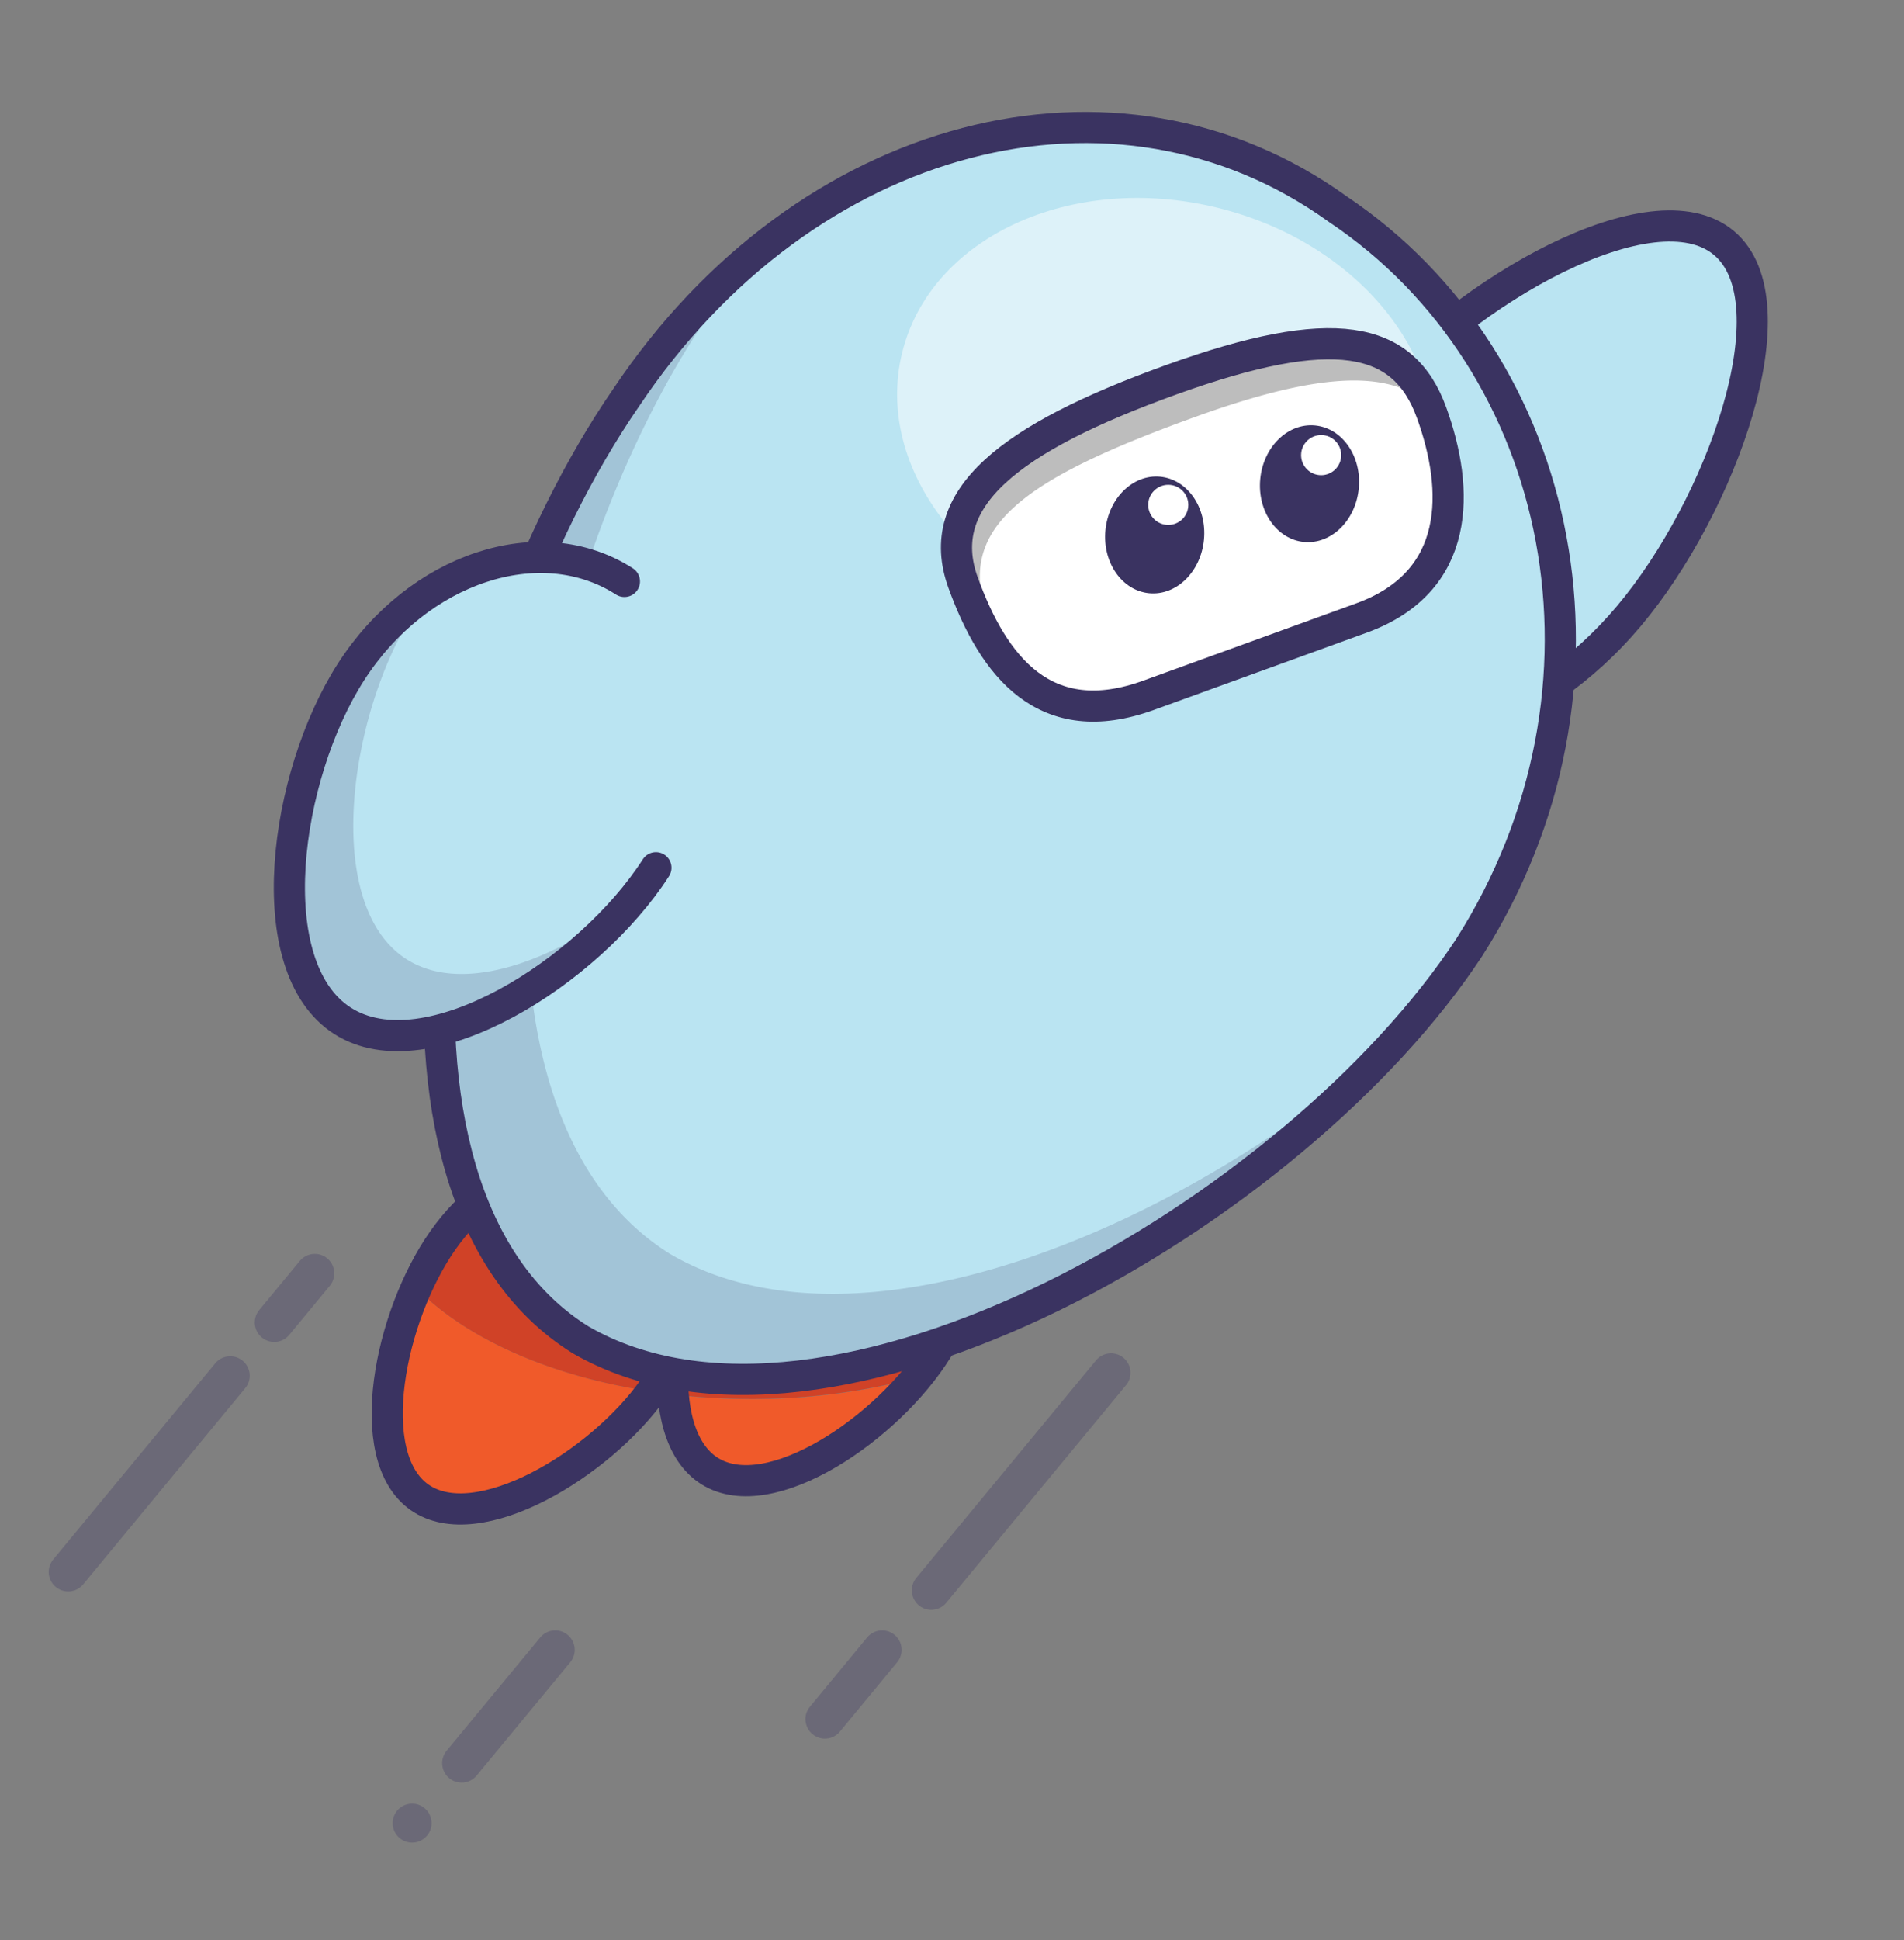 <svg id="Layer_1" data-name="Layer 1" xmlns="http://www.w3.org/2000/svg" viewBox="0 0 489 498"><rect x="0" y="0" width="489" height="498" fill="#808080" stroke="none"/><defs><style>.cls-1{opacity:0.3;}.cls-12,.cls-2,.cls-4,.cls-8{fill:none;stroke:#3a3361;}.cls-12,.cls-2,.cls-8{stroke-linecap:round;}.cls-2,.cls-4{stroke-miterlimit:10;}.cls-2{stroke-width:10px;}.cls-3{fill:#bae4f2;}.cls-11,.cls-3,.cls-4,.cls-5,.cls-6,.cls-7,.cls-8{isolation:isolate;}.cls-12,.cls-4,.cls-8{stroke-width:8px;}.cls-5{fill:#f05a2a;}.cls-6{fill:#d04227;}.cls-13,.cls-7{fill:#3a3361;}.cls-7{opacity:0.18;}.cls-12,.cls-8{stroke-linejoin:round;}.cls-10,.cls-9{fill:#fff;}.cls-9{opacity:0.5;}.cls-11{opacity:0.26;}</style></defs><title>Turbo</title><g id="chubby"><g class="cls-1"><line class="cls-2" x1="59.13" y1="353.15" x2="17.51" y2="403.52"/><line class="cls-2" x1="80.85" y1="326.87" x2="70.43" y2="339.48"/><line class="cls-2" x1="226.56" y1="423.52" x2="211.86" y2="441.31"/><line class="cls-2" x1="285.34" y1="352.39" x2="239.18" y2="408.24"/><line class="cls-2" x1="105.84" y1="468" x2="105.84" y2="468"/><line class="cls-2" x1="142.6" y1="423.52" x2="118.56" y2="452.6"/></g><g id="right_arm" data-name="right arm"><path class="cls-3" d="M352.56,102.83c23.76-28.24,72-55.73,90.2-40.45s-.66,67.54-24.42,95.78-57.75,38.75-75.91,23.47S328.81,131.07,352.56,102.83Z"/><path class="cls-4" d="M352.56,102.83c23.76-28.24,72-55.73,90.2-40.45s-.66,67.54-24.42,95.78-57.75,38.75-75.91,23.47S328.81,131.07,352.56,102.83Z"/></g><g id="feet"><path class="cls-5" d="M172.91,358c.72,8.79,3.62,16.09,9.39,19.69,13.64,8.49,38.77-6.52,53.18-24a163.87,163.87,0,0,1-42.67,5.46A174,174,0,0,1,172.91,358Z"/><path class="cls-5" d="M106.92,330.6c-8.79,19.67-11.36,45.17.8,53.74,14.74,10.39,45.6-7.94,59.58-27.14C141.25,353.29,119.51,343.53,106.92,330.6Z"/><path class="cls-6" d="M235.43,292.32c-15.5-9.65-38.27-1.1-50.85,19.11a75.6,75.6,0,0,0-7.11,15.26A47.62,47.62,0,0,1,173,347.38a62.55,62.55,0,0,0-.09,10.58,174,174,0,0,0,19.9,1.13,163.87,163.87,0,0,0,42.67-5.46,67.65,67.65,0,0,0,5.24-7.24C253.31,326.18,250.94,302,235.43,292.32Z"/><path class="cls-6" d="M173,347.38a89,89,0,0,1,4.47-20.69c-.23-10.11-4.19-19.11-11.83-24.5-14.93-10.53-38.15-3.29-51.86,16.17a73.33,73.33,0,0,0-6.86,12.24c12.59,12.93,34.33,22.69,60.38,26.6l.54-.73A55.15,55.15,0,0,0,173,347.38Z"/><path class="cls-4" d="M240.72,346.39c-12.58,20.21-42.91,40.91-58.42,31.26s-10.31-46,2.28-66.22,35.35-28.76,50.85-19.11S253.31,326.18,240.72,346.39Z"/><path class="cls-4" d="M167.84,356.47c-13.72,19.45-45.19,38.39-60.12,27.87s-7.66-46.53,6.06-66,36.93-26.7,51.86-16.17S181.55,337,167.84,356.47Z"/></g><g id="body"><path class="cls-3" d="M377.34,243.21c-44.6,67.85-164.77,137.44-228.24,100.72-61.22-38.1-36.7-171.7,11.75-241.92,46-68.74,125.94-89.23,182.68-48.36C402.51,93.14,419.53,176.85,377.34,243.21Z"/><path class="cls-7" d="M172,321.83c-61-38.22-37.68-171.09,9.84-240.74A183.26,183.26,0,0,1,193.53,65.6,176.89,176.89,0,0,0,160.85,102c-48.45,70.22-73,203.82-11.75,241.92,56.17,32.63,157.62-18.77,210.83-78.05C304.81,314.82,221.1,350.64,172,321.83Z"/><path class="cls-4" d="M377.34,243.21c-44.6,67.85-164.77,137.44-228.24,100.72-61.22-38.1-36.7-171.7,11.75-241.92,46-68.74,125.94-89.23,182.68-48.36C402.51,93.14,419.53,176.85,377.34,243.21Z"/></g><g id="left_arm" data-name="left arm"><path class="cls-3" d="M168.46,222.75c-17.15,26.71-58.9,53.16-80.52,39.28S73,199.17,90.16,172.46s48.59-37.1,70.21-23.21"/><path class="cls-7" d="M104.35,246.2c-21.62-13.88-14.93-62.85,2.23-89.56.86-1.35,1.78-2.65,2.71-3.91a68.35,68.35,0,0,0-19.13,19.73C73,199.17,66.32,248.14,87.94,262c19.29,12.38,54.57-7.33,74.15-30.69C142.87,246.5,119,255.61,104.35,246.2Z"/><path class="cls-8" d="M168.46,222.75c-17.15,26.71-58.9,53.16-80.52,39.28S73,199.17,90.16,172.46s48.59-37.1,70.21-23.21"/></g><ellipse class="cls-9" cx="299.42" cy="107.12" rx="55.41" ry="69.73" transform="translate(124.53 372.72) rotate(-76.32)"/><g id="regular_eyes" data-name="regular eyes"><path class="cls-10" d="M349.67,158.64,295,178.48c-26.57,9.64-39.81-7.31-47.65-28.91s11.79-37.08,53.46-52.09,59.65-11.4,66.85,8.43S375.38,149.31,349.67,158.64Z"/><path class="cls-11" d="M253.79,159c-8.4-23.16,7.46-35.51,53.46-52.08,32.28-11.64,50.35-12.08,60.19-2.47-7.83-17.49-26-20.13-65.78-5.8-41.66,15-61.29,30.48-53.45,52.08,2.86,7.88,6.44,15.13,11.12,20.7A87.42,87.42,0,0,1,253.79,159Z"/><path class="cls-12" d="M349.67,158.64,295,178.48c-26.57,9.64-39.81-7.31-47.65-28.91s11.79-37.08,53.46-52.09,59.65-11.4,66.85,8.43S375.38,149.31,349.67,158.64Z"/><ellipse class="cls-13" cx="336.31" cy="124.16" rx="15.02" ry="12.71" transform="translate(180.89 447.22) rotate(-84.57)"/><ellipse class="cls-13" cx="296.55" cy="137.33" rx="15.02" ry="12.71" transform="translate(131.78 419.55) rotate(-84.57)"/><circle class="cls-10" cx="300.04" cy="129.6" r="5.15"/><circle class="cls-10" cx="339.31" cy="116.83" r="5.15"/></g></g></svg>